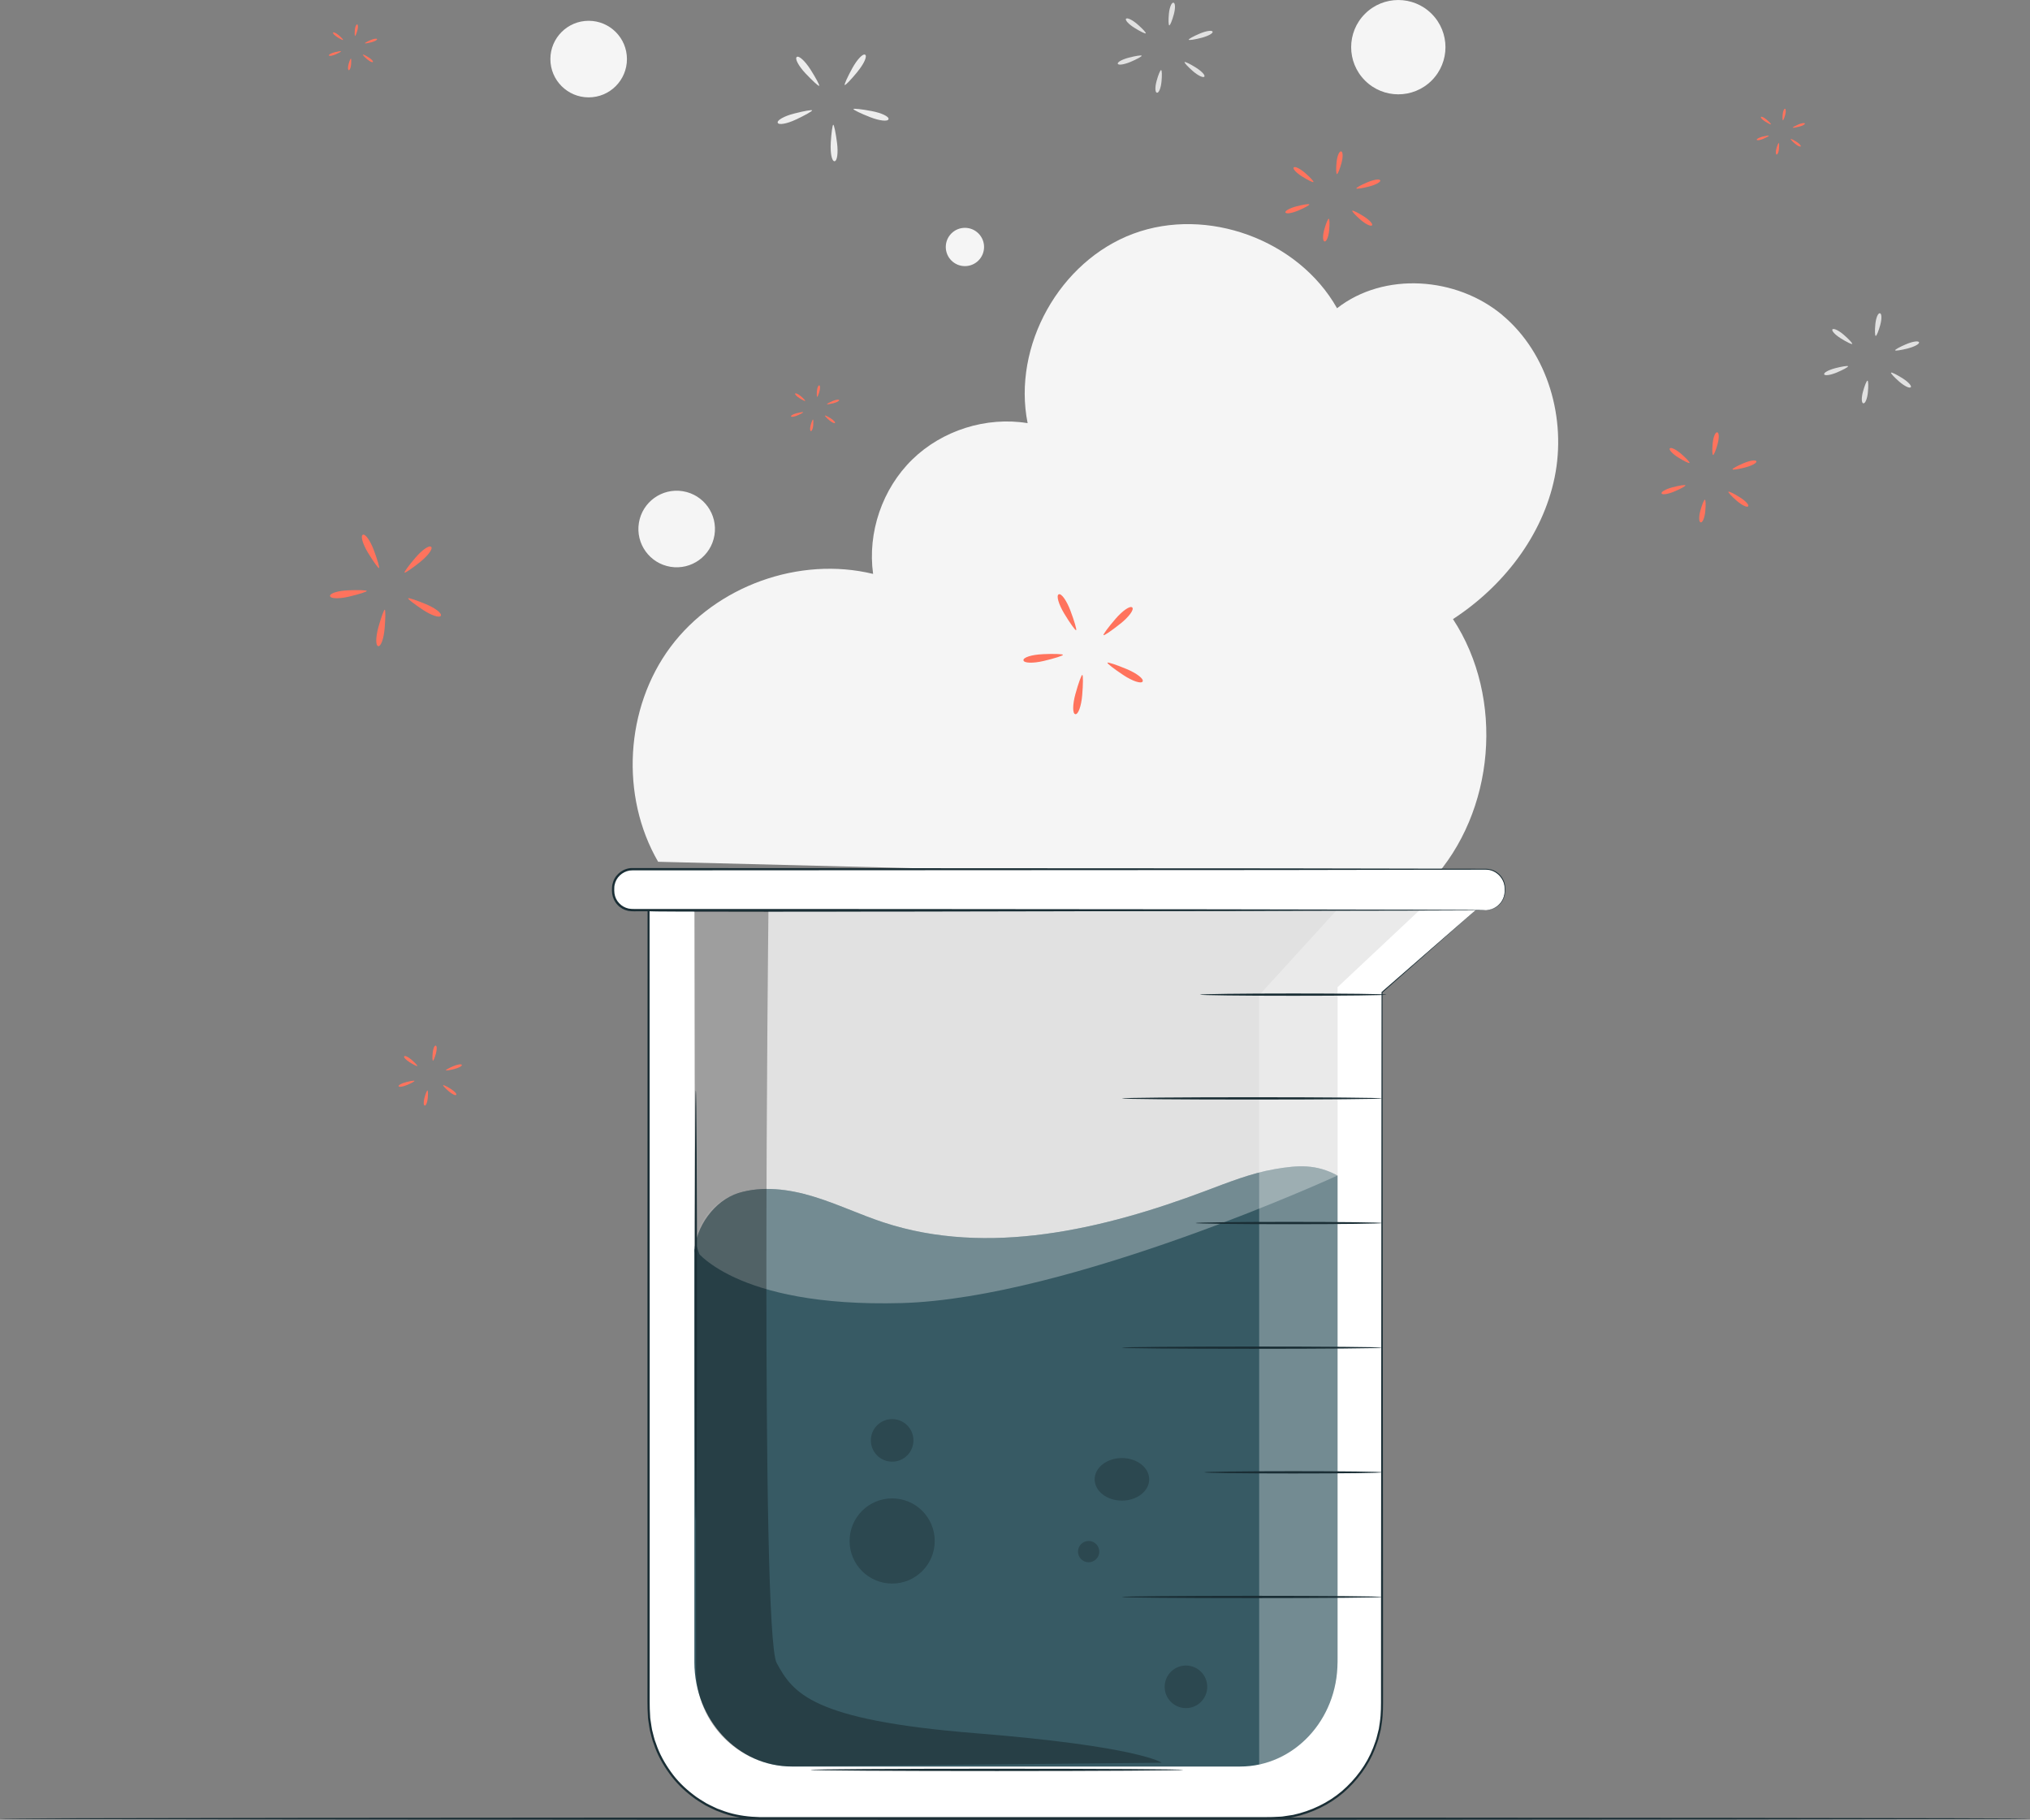 <?xml version="1.0" encoding="UTF-8"?>
<svg id="Layer_2" data-name="Layer 2" xmlns="http://www.w3.org/2000/svg" viewBox="0 0 492.1 441.07">
  <rect x="0" y="0" width="492.1" height="441.07" fill="#808080" stroke="none"/>
  <defs>
    <style>
      .cls-1 {
        fill: #ff735d;
      }

      .cls-1, .cls-2, .cls-3, .cls-4, .cls-5, .cls-6, .cls-7, .cls-8 {
        stroke-width: 0px;
      }

      .cls-2 {
        fill: #375a64;
      }

      .cls-3 {
        fill: #e1e1e1;
      }

      .cls-4 {
        fill: #ececec;
      }

      .cls-9 {
        opacity: .2;
      }

      .cls-6 {
        fill: #f5f5f5;
      }

      .cls-7 {
        fill: #1a2e35;
      }

      .cls-8 {
        fill: #fff;
      }

      .cls-10 {
        opacity: .3;
      }
    </style>
  </defs>
  <g id="Layer_1-2" data-name="Layer 1">
    <g>
      <path class="cls-6" d="m364.2,76.37c-11.09-9.29-28.68-10.57-40.08-1.66-9.37-16.61-31.5-24.71-49.38-18.07-17.88,6.64-29.37,27.21-25.63,45.92-10-1.64-20.7,1.73-27.96,8.81-7.26,7.08-10.89,17.69-9.5,27.73-17.9-4.34-38.07,2.92-49.09,17.68-11.02,14.76-12.26,36.16-3.02,52.09l187.39,4.71c15.55-16.8,17.85-44.39,5.29-63.53,12.12-7.88,21.73-20.17,24.64-34.33,2.91-14.17-1.57-30.05-12.65-39.33Z"/>
      <circle class="cls-6" cx="338.97" cy="11.43" r="11.43" transform="translate(91.2 243.04) rotate(-45)"/>
      <circle class="cls-6" cx="164.04" cy="128.22" r="9.28" transform="translate(11.14 269.54) rotate(-80.76)"/>
      <circle class="cls-6" cx="142.7" cy="14.32" r="9.28"/>
      <circle class="cls-6" cx="233.91" cy="59.86" r="4.64"/>
      <g>
        <path class="cls-3" d="m280.37,19.64c.41-1.5.9-2.69,1.1-2.66.2.03.24,1.3.09,2.84-.15,1.53-.64,2.73-1.1,2.66-.46-.07-.5-1.34-.09-2.84Z"/>
        <path class="cls-3" d="m273.65,13.97c1.64-.43,3.04-.64,3.11-.47.07.17-1.14.84-2.68,1.49-1.55.65-2.94.87-3.11.47-.16-.39,1.04-1.06,2.68-1.49Z"/>
        <path class="cls-3" d="m275.74,5.89c1.23,1.07,2.13,2.05,2.01,2.19-.13.14-1.37-.47-2.77-1.35-1.4-.88-2.3-1.87-2.01-2.19.3-.32,1.54.29,2.77,1.35Z"/>
        <path class="cls-3" d="m284.55,3.49c-.41,1.5-.9,2.69-1.1,2.66-.2-.03-.24-1.3-.09-2.84.15-1.53.64-2.73,1.1-2.66.46.07.5,1.34.09,2.84Z"/>
        <path class="cls-3" d="m291.27,9.16c-1.64.43-3.04.64-3.11.47-.07-.17,1.14-.84,2.68-1.49,1.55-.65,2.94-.87,3.11-.47.16.39-1.04,1.06-2.68,1.49Z"/>
        <path class="cls-3" d="m289.17,17.24c-1.23-1.07-2.13-2.05-2.01-2.19.13-.14,1.37.47,2.77,1.35,1.4.88,2.3,1.87,2.01,2.19-.3.32-1.54-.29-2.77-1.35Z"/>
      </g>
      <g>
        <path class="cls-3" d="m451.61,94.92c.41-1.5.9-2.69,1.1-2.66.2.03.24,1.3.09,2.84-.15,1.53-.64,2.73-1.1,2.66-.46-.07-.5-1.34-.09-2.84Z"/>
        <path class="cls-3" d="m444.89,89.24c1.64-.43,3.04-.64,3.11-.47.07.17-1.14.84-2.68,1.49-1.55.65-2.94.87-3.11.47-.16-.39,1.04-1.06,2.68-1.49Z"/>
        <path class="cls-3" d="m446.99,81.17c1.23,1.07,2.13,2.05,2.01,2.19-.13.14-1.37-.47-2.77-1.35-1.4-.88-2.3-1.87-2.01-2.19.3-.32,1.54.29,2.77,1.35Z"/>
        <path class="cls-3" d="m455.8,78.76c-.41,1.5-.9,2.69-1.1,2.66-.2-.03-.24-1.3-.09-2.84.15-1.53.64-2.73,1.1-2.66.46.07.5,1.34.09,2.84Z"/>
        <path class="cls-3" d="m462.52,84.44c-1.64.43-3.04.64-3.11.47-.07-.17,1.14-.84,2.68-1.49,1.55-.65,2.94-.87,3.11-.47.16.39-1.04,1.06-2.68,1.49Z"/>
        <path class="cls-3" d="m460.42,92.51c-1.23-1.07-2.13-2.05-2.01-2.19.13-.14,1.37.47,2.77,1.35,1.4.88,2.3,1.87,2.01,2.19-.3.32-1.54-.29-2.77-1.35Z"/>
      </g>
      <g>
        <path class="cls-4" d="m192.44,27.54c2.37-.62,4.36-.97,4.43-.79.07.18-1.69,1.18-3.91,2.22-2.21,1.04-4.2,1.39-4.43.79-.22-.61,1.54-1.61,3.91-2.22Z"/>
        <path class="cls-4" d="m196.47,16.84c1.31,2.06,2.26,3.85,2.11,3.97-.15.12-1.64-1.25-3.32-3.03-1.67-1.78-2.63-3.57-2.11-3.97.51-.4,2,.97,3.32,3.03Z"/>
        <path class="cls-4" d="m207.89,17.37c-1.55,1.89-2.95,3.35-3.12,3.24-.16-.11.67-1.95,1.85-4.1,1.18-2.14,2.58-3.6,3.11-3.24.54.36-.3,2.21-1.85,4.09Z"/>
        <path class="cls-4" d="m210.92,28.39c-2.28-.89-4.1-1.78-4.04-1.96.06-.19,2.06.04,4.47.5,2.4.46,4.22,1.34,4.04,1.96-.18.62-2.19.39-4.47-.5Z"/>
        <path class="cls-4" d="m201.38,34.68c.15-2.44.42-4.45.62-4.45.19,0,.6,1.98.91,4.4.31,2.43.03,4.43-.61,4.45-.65.02-1.05-1.96-.91-4.4Z"/>
      </g>
      <path class="cls-7" d="m492.1,440.8c0,.15-110.17.28-246.04.28s-246.06-.12-246.06-.28,110.14-.28,246.06-.28,246.04.12,246.04.28Z"/>
      <g>
        <path class="cls-1" d="m91.72,152.05c.66-2.39,1.36-4.32,1.55-4.29.2.04.18,2.09-.03,4.56-.21,2.47-.9,4.4-1.55,4.29-.65-.12-.63-2.17.03-4.56Z"/>
        <path class="cls-1" d="m84.36,143.08c2.48-.11,4.53-.04,4.56.15.03.19-1.93.81-4.35,1.38-2.42.57-4.47.5-4.56-.15-.09-.65,1.87-1.27,4.35-1.38Z"/>
        <path class="cls-1" d="m90.61,133.31c.87,2.32,1.45,4.29,1.27,4.38-.18.08-1.37-1.58-2.66-3.7-1.29-2.12-1.86-4.09-1.27-4.38.59-.29,1.79,1.38,2.66,3.7Z"/>
        <path class="cls-1" d="m101.83,136.23c-1.94,1.55-3.64,2.7-3.77,2.56-.14-.14,1.08-1.8,2.7-3.68,1.62-1.88,3.32-3.03,3.77-2.56.45.47-.76,2.13-2.7,3.67Z"/>
        <path class="cls-1" d="m102.53,147.81c-2.07-1.37-3.69-2.62-3.6-2.8.09-.17,2.04.47,4.33,1.43,2.29.96,3.91,2.21,3.6,2.8-.31.58-2.26-.07-4.33-1.43Z"/>
      </g>
      <g>
        <path class="cls-1" d="m102.9,266.07c.27-1,.6-1.79.73-1.77.13.02.16.87.06,1.89-.1,1.02-.43,1.82-.73,1.77-.3-.05-.33-.89-.06-1.89Z"/>
        <path class="cls-1" d="m98.42,262.29c1.09-.29,2.02-.43,2.07-.32.05.11-.76.56-1.79.99-1.03.43-1.96.58-2.07.32-.11-.26.69-.71,1.79-.99Z"/>
        <path class="cls-1" d="m99.82,256.91c.82.71,1.42,1.36,1.34,1.46-.09.09-.91-.31-1.84-.9-.93-.59-1.53-1.24-1.33-1.46.2-.21,1.02.19,1.84.9Z"/>
        <path class="cls-1" d="m105.68,255.31c-.27,1-.6,1.79-.73,1.77-.13-.02-.16-.87-.06-1.89.1-1.02.43-1.82.73-1.77.3.05.33.89.06,1.89Z"/>
        <path class="cls-1" d="m110.16,259.09c-1.09.29-2.02.43-2.07.32-.05-.11.76-.56,1.79-.99,1.03-.43,1.96-.58,2.07-.32.11.26-.69.71-1.79.99Z"/>
        <path class="cls-1" d="m108.76,264.47c-.82-.71-1.42-1.36-1.34-1.46.09-.09.91.31,1.84.9.93.59,1.53,1.24,1.33,1.46-.2.21-1.02-.19-1.84-.9Z"/>
      </g>
      <g>
        <path class="cls-1" d="m196.52,103.04c.21-.76.46-1.37.56-1.35.1.02.12.66.05,1.44-.07.78-.32,1.38-.56,1.35-.23-.03-.25-.68-.05-1.44Z"/>
        <path class="cls-1" d="m193.11,100.16c.83-.22,1.54-.33,1.58-.24.04.09-.58.42-1.36.76-.79.33-1.49.44-1.58.24-.08-.2.53-.54,1.36-.76Z"/>
        <path class="cls-1" d="m194.18,96.07c.63.54,1.08,1.04,1.02,1.11-.06.07-.7-.24-1.41-.69-.71-.45-1.17-.95-1.02-1.11.15-.16.78.15,1.41.69Z"/>
        <path class="cls-1" d="m198.65,94.84c-.21.76-.46,1.37-.56,1.35-.1-.02-.12-.66-.05-1.44.07-.78.32-1.38.56-1.35.23.03.25.68.05,1.44Z"/>
        <path class="cls-1" d="m202.06,97.72c-.83.22-1.54.33-1.58.24-.04-.09.58-.42,1.36-.76.79-.33,1.49-.44,1.58-.24.08.2-.53.54-1.36.76Z"/>
        <path class="cls-1" d="m200.99,101.82c-.63-.54-1.08-1.04-1.02-1.11.06-.07.7.24,1.41.69.71.45,1.17.95,1.02,1.11-.15.16-.78-.15-1.41-.69Z"/>
      </g>
      <g>
        <path class="cls-1" d="m84.5,15.56c.21-.76.46-1.37.56-1.35.1.02.12.66.05,1.44-.07.78-.32,1.38-.56,1.35-.23-.03-.25-.68-.05-1.44Z"/>
        <path class="cls-1" d="m81.09,12.68c.83-.22,1.54-.33,1.58-.24.04.09-.58.42-1.36.76-.79.33-1.49.44-1.58.24-.08-.2.53-.54,1.36-.76Z"/>
        <path class="cls-1" d="m82.16,8.58c.63.54,1.08,1.04,1.02,1.11-.06.07-.7-.24-1.41-.69-.71-.45-1.17-.95-1.02-1.11.15-.16.78.15,1.41.69Z"/>
        <path class="cls-1" d="m86.63,7.36c-.21.76-.46,1.37-.56,1.35-.1-.02-.12-.66-.05-1.44.08-.78.32-1.38.56-1.35.23.03.25.68.05,1.44Z"/>
        <path class="cls-1" d="m90.04,10.24c-.83.22-1.54.33-1.58.24-.04-.09.58-.42,1.36-.76.79-.33,1.49-.44,1.58-.24.08.2-.53.54-1.36.76Z"/>
        <path class="cls-1" d="m88.98,14.34c-.63-.54-1.08-1.04-1.02-1.11.06-.07.7.24,1.41.69.71.45,1.17.95,1.02,1.11-.15.16-.78-.15-1.41-.69Z"/>
      </g>
      <g>
        <path class="cls-1" d="m430.63,36.01c.21-.76.46-1.37.56-1.35.1.02.12.66.05,1.44-.07.78-.32,1.38-.56,1.35-.23-.03-.25-.68-.05-1.44Z"/>
        <path class="cls-1" d="m427.22,33.13c.83-.22,1.54-.33,1.58-.24.04.09-.58.42-1.36.76-.79.33-1.49.44-1.58.24-.08-.2.53-.54,1.36-.76Z"/>
        <path class="cls-1" d="m428.29,29.03c.63.54,1.08,1.04,1.02,1.11-.06.07-.7-.24-1.41-.69-.71-.45-1.17-.95-1.02-1.11.15-.16.78.15,1.41.69Z"/>
        <path class="cls-1" d="m432.76,27.81c-.21.76-.46,1.37-.56,1.35-.1-.02-.12-.66-.05-1.44.07-.78.32-1.38.56-1.35.23.03.25.68.05,1.44Z"/>
        <path class="cls-1" d="m436.17,30.69c-.83.22-1.54.33-1.58.24-.04-.09.58-.42,1.36-.76.79-.33,1.49-.44,1.58-.24.08.2-.53.54-1.36.76Z"/>
        <path class="cls-1" d="m435.1,34.79c-.63-.54-1.08-1.04-1.02-1.11.06-.07.7.24,1.41.69.71.45,1.17.95,1.02,1.11-.15.16-.78-.15-1.41-.69Z"/>
      </g>
      <g>
        <path class="cls-1" d="m412.19,123.77c.41-1.5.9-2.69,1.1-2.66.2.03.24,1.3.09,2.84-.15,1.53-.64,2.73-1.1,2.66-.46-.07-.5-1.34-.09-2.84Z"/>
        <path class="cls-1" d="m405.47,118.1c1.64-.43,3.04-.64,3.11-.47.07.17-1.14.84-2.68,1.49-1.55.65-2.94.87-3.11.47-.16-.39,1.04-1.06,2.68-1.49Z"/>
        <path class="cls-1" d="m407.56,110.02c1.23,1.07,2.13,2.05,2.01,2.19-.13.14-1.37-.47-2.77-1.35-1.4-.88-2.3-1.87-2.01-2.19.3-.32,1.54.29,2.77,1.35Z"/>
        <path class="cls-1" d="m416.37,107.62c-.41,1.5-.9,2.69-1.1,2.66-.2-.03-.24-1.3-.09-2.84.15-1.53.64-2.73,1.1-2.66.46.07.5,1.34.09,2.84Z"/>
        <path class="cls-1" d="m423.09,113.29c-1.64.43-3.04.64-3.11.47-.07-.17,1.14-.84,2.68-1.49,1.55-.65,2.94-.87,3.11-.47.16.39-1.04,1.06-2.68,1.49Z"/>
        <path class="cls-1" d="m421,121.37c-1.23-1.07-2.13-2.05-2.01-2.19.13-.14,1.37.47,2.77,1.35,1.4.88,2.3,1.87,2.01,2.19-.3.32-1.54-.29-2.77-1.35Z"/>
      </g>
      <g>
        <path class="cls-1" d="m321.01,55.68c.41-1.5.9-2.69,1.1-2.66.2.03.24,1.3.09,2.84-.15,1.53-.64,2.73-1.1,2.66-.46-.07-.5-1.34-.09-2.84Z"/>
        <path class="cls-1" d="m314.29,50.01c1.64-.43,3.04-.64,3.11-.47.07.17-1.14.84-2.68,1.49-1.55.65-2.94.87-3.11.47-.16-.39,1.04-1.06,2.68-1.49Z"/>
        <path class="cls-1" d="m316.39,41.93c1.23,1.07,2.13,2.05,2.01,2.19-.13.14-1.37-.47-2.77-1.35-1.4-.88-2.3-1.87-2.01-2.19.3-.32,1.54.29,2.77,1.35Z"/>
        <path class="cls-1" d="m325.19,39.53c-.41,1.5-.9,2.69-1.1,2.66-.2-.03-.24-1.3-.09-2.84.15-1.53.64-2.73,1.1-2.66.46.07.5,1.34.09,2.84Z"/>
        <path class="cls-1" d="m331.91,45.2c-1.64.43-3.04.64-3.11.47-.07-.17,1.14-.84,2.68-1.49,1.55-.65,2.94-.87,3.11-.47.16.39-1.04,1.06-2.68,1.49Z"/>
        <path class="cls-1" d="m329.82,53.27c-1.23-1.07-2.13-2.05-2.01-2.19.13-.14,1.37.47,2.77,1.35,1.4.88,2.3,1.87,2.01,2.19-.3.32-1.54-.29-2.77-1.35Z"/>
      </g>
      <g>
        <path class="cls-1" d="m260.7,168.2c.71-2.58,1.46-4.65,1.67-4.62.21.04.2,2.25-.03,4.91-.22,2.66-.97,4.74-1.67,4.61-.7-.13-.68-2.33.03-4.91Z"/>
        <path class="cls-1" d="m252.78,158.55c2.67-.12,4.87-.04,4.9.16.03.21-2.08.88-4.68,1.49-2.6.61-4.8.54-4.9-.16-.1-.7,2.01-1.37,4.68-1.48Z"/>
        <path class="cls-1" d="m259.5,148.04c.94,2.5,1.56,4.62,1.37,4.71-.19.09-1.48-1.7-2.86-3.99-1.38-2.28-2-4.4-1.37-4.71.64-.31,1.92,1.49,2.86,3.98Z"/>
        <path class="cls-1" d="m271.57,151.18c-2.09,1.67-3.91,2.91-4.06,2.76-.15-.15,1.16-1.93,2.91-3.95,1.74-2.02,3.57-3.26,4.06-2.75.49.51-.82,2.29-2.91,3.95Z"/>
        <path class="cls-1" d="m272.33,163.63c-2.23-1.47-3.97-2.82-3.88-3.01.1-.18,2.2.51,4.66,1.54,2.46,1.03,4.21,2.38,3.88,3.01-.33.62-2.43-.07-4.66-1.54Z"/>
      </g>
      <g>
        <g>
          <path class="cls-8" d="m358.03,220.34h-200.82v193.43c0,14.88,12.06,26.94,26.94,26.94h123.93c14.88,0,26.94-12.06,26.94-26.94v-173.25h0l23-20.18Z"/>
          <path class="cls-7" d="m358.03,220.34c-.56.49-8.13,7.18-22.93,20.26l.04-.08c.03,30.06.07,81.15.12,145.76,0,8.08,0,16.37.01,24.85,0,2.11.03,4.28-.29,6.42l-.24,1.61c-.12.53-.27,1.05-.4,1.58-.23,1.07-.65,2.08-1.02,3.11-1.58,4.09-4.31,7.74-7.68,10.67-3.41,2.9-7.6,4.92-12.06,5.89l-1.69.26c-.56.09-1.13.18-1.7.19-1.15.06-2.29.13-3.43.11-2.28,0-4.58,0-6.88,0-9.21,0-18.6,0-28.13,0-19.07,0-38.75,0-58.92,0-5.04,0-10.12,0-15.22,0-2.55,0-5.11,0-7.68,0h-3.85s-1.93,0-1.93,0l-1.95-.1c-2.59-.2-5.19-.7-7.62-1.67l-.92-.34c-.3-.13-.59-.28-.89-.42-.59-.29-1.19-.55-1.76-.87-1.13-.68-2.26-1.34-3.29-2.17-2.09-1.59-3.99-3.47-5.52-5.63-1.55-2.14-2.85-4.48-3.69-7.01-.46-1.08-.65-2.25-.97-3.37-.12-.57-.19-1.15-.28-1.73-.08-.58-.2-1.15-.2-1.74-.17-2.34-.09-4.63-.11-6.93,0-4.6,0-9.18,0-13.74,0-9.12,0-18.15,0-27.08,0-17.87,0-35.35,0-52.35,0-34,.02-66.08.03-95.49v-.24h.24c120.42.14,198.77.24,200.81.24-2.04,0-80.39.1-200.81.24l.24-.24c0,29.41.02,61.49.03,95.49,0,17,0,34.48,0,52.35,0,8.93,0,17.97,0,27.08,0,4.56,0,9.14,0,13.74.02,2.3-.06,4.62.11,6.89,0,.57.12,1.14.2,1.7.09.56.16,1.13.27,1.69.31,1.1.5,2.24.95,3.3.82,2.47,2.1,4.77,3.61,6.87,1.49,2.12,3.36,3.95,5.41,5.51,1,.81,2.12,1.46,3.22,2.13.56.32,1.15.57,1.73.86.29.14.58.29.87.41l.9.33c2.39.95,4.93,1.44,7.47,1.64l1.91.1h1.93s3.85,0,3.85,0c2.57,0,5.12,0,7.68,0,5.1,0,10.18,0,15.22,0,20.17,0,39.85,0,58.92,0,9.53,0,18.92,0,28.13,0,2.3,0,4.6,0,6.88,0,1.15.02,2.27-.04,3.39-.1.56,0,1.12-.1,1.67-.19l1.66-.25c4.37-.95,8.49-2.93,11.84-5.77,3.31-2.87,5.99-6.45,7.55-10.47.36-1.01.78-2,1-3.05.13-.52.27-1.03.39-1.55l.24-1.58c.32-2.1.29-4.23.29-6.35,0-8.49,0-16.77.01-24.85.05-64.61.1-115.7.12-145.76v-.05l.04-.03c14.89-12.97,22.51-19.61,23.07-20.1Z"/>
        </g>
        <path class="cls-3" d="m344.4,220.34h-176.06v181.49c0,13.96,10.57,25.28,23.62,25.28h108.66c13.04,0,23.62-11.32,23.62-25.28v-162.56h0l20.17-18.94Z"/>
        <path class="cls-2" d="m324.23,284.92c-5.13-2.77-9.44-2.55-15.23-1.55-5.79,1-11.27,3.21-16.75,5.27-24.87,9.36-52.79,15.95-78.06,7.64-5.79-1.9-11.3-4.55-17.14-6.31-5.84-1.76-12.22-2.6-18.05-.81-5.83,1.79-10.34,8.24-10.67,14.1l11.38,31.59,81.77,14.36,34.07-7.4,28.66-56.9Z"/>
        <g class="cls-10">
          <path class="cls-8" d="m324.23,284.92c-5.13-2.77-9.44-2.55-15.23-1.55-5.79,1-11.27,3.21-16.75,5.27-24.87,9.36-52.79,15.95-78.06,7.64-5.79-1.9-11.3-4.55-17.14-6.31-5.84-1.76-12.22-2.6-18.05-.81-5.83,1.79-9.95,6.52-10.28,12.37l11,33.31,81.77,14.36,34.07-7.4,28.66-56.9Z"/>
        </g>
        <path class="cls-2" d="m324.23,284.92v117.96c0,13.96-10.57,25.28-23.62,25.28h-108.66c-13.04,0-23.62-11.32-23.62-25.28v-100.25s9.38,14.31,50.19,13.2c40.81-1.12,105.7-30.91,105.7-30.91Z"/>
        <g class="cls-10">
          <path class="cls-8" d="m324.23,220.38l-18.99,20.82v186.47h0c10.49-.01,18.99-8.52,18.99-19.01v-167.46l20.51-20.51-20.51-.31Z"/>
        </g>
        <path class="cls-7" d="m289.83,296.43c0-.15,10.11-.28,22.58-.28s22.58.12,22.58.28-10.11.28-22.58.28-22.58-.12-22.58-.28Z"/>
        <path class="cls-7" d="m290.9,241.07c0-.15,10.11-.28,22.58-.28s22.58.12,22.58.28-10.11.28-22.58.28-22.58-.12-22.58-.28Z"/>
        <path class="cls-7" d="m271.97,326.64c0-.15,14.11-.28,31.51-.28s31.51.12,31.51.28-14.1.28-31.51.28-31.51-.12-31.51-.28Z"/>
        <path class="cls-7" d="m291.96,356.85c0-.15,9.63-.28,21.51-.28s21.51.12,21.51.28-9.63.28-21.51.28-21.51-.12-21.51-.28Z"/>
        <path class="cls-7" d="m271.97,387.06c0-.15,14.11-.28,31.51-.28s31.51.12,31.51.28-14.1.28-31.51.28-31.51-.12-31.51-.28Z"/>
        <path class="cls-7" d="m358.03,220.34c0,.15-44.96.39-100.4.53-55.46.14-100.41.13-100.41-.02,0-.15,44.95-.39,100.41-.53,55.45-.14,100.4-.13,100.4.02Z"/>
        <g class="cls-10">
          <path class="cls-5" d="m186.28,220.85s-1.99,174.89,1.99,182.2c3.97,7.3,8.44,13.85,48.17,17.03,39.72,3.18,45.19,7.16,45.19,7.16l-89.35.88c-12.96.13-23.54-10.34-23.54-23.31l-.39-184.47,17.94.51Z"/>
        </g>
        <path class="cls-7" d="m271.97,266.22c0-.15,14.11-.28,31.51-.28s31.51.12,31.51.28-14.1.28-31.51.28-31.51-.12-31.51-.28Z"/>
        <g>
          <rect class="cls-8" x="148.61" y="210.67" width="216.21" height="9.92" rx="4.67" ry="4.67"/>
          <path class="cls-7" d="m360.15,220.6s.39,0,1.13-.17c.71-.18,1.82-.67,2.67-1.88.41-.6.73-1.39.79-2.29.04-.9.04-1.92-.44-2.88-.45-.96-1.31-1.83-2.45-2.28-1.14-.49-2.5-.27-3.9-.32-11.25.02-27.51.05-47.6.09-40.21.02-95.73.05-157.05.08-1.82-.03-3.55,1.21-4.14,2.91-.15.42-.25.86-.25,1.31-.02.46-.02.95.04,1.37.12.88.52,1.73,1.14,2.37.6.66,1.41,1.11,2.28,1.3.85.17,1.83.07,2.76.1,1.88,0,3.75,0,5.62,0,7.47,0,14.83,0,22.06,0,14.46,0,28.41.01,41.7.02,26.57.02,50.51.04,70.61.06,20.09.04,36.35.07,47.6.09,5.61.02,9.97.04,12.94.05,1.47.01,2.59.02,3.37.03.76,0,1.15.03,1.15.03,0,0-.39.02-1.15.03-.77,0-1.89.02-3.37.03-2.97.01-7.33.03-12.94.05-11.25.02-27.51.05-47.6.09-20.1.02-44.03.04-70.61.06-13.29,0-27.24.01-41.7.02-7.23,0-14.59,0-22.06,0-1.87,0-3.74,0-5.62,0-.94-.03-1.87.08-2.88-.11-.98-.21-1.89-.72-2.57-1.46-.69-.73-1.14-1.68-1.28-2.68-.07-.51-.06-.98-.04-1.47.01-.5.12-1,.29-1.48.66-1.92,2.61-3.31,4.66-3.28,61.32.03,116.85.06,157.05.08,20.09.04,36.35.07,47.6.09.7,0,1.39,0,2.05,0,.67,0,1.33.11,1.92.35,1.19.47,2.06,1.39,2.52,2.39.5,1,.49,2.06.43,2.96-.07.93-.41,1.73-.83,2.34-.88,1.23-2.02,1.7-2.75,1.87-.75.17-1.14.12-1.14.12Z"/>
        </g>
        <g class="cls-9">
          <circle class="cls-5" cx="216.27" cy="373.49" r="10.32"/>
        </g>
        <g class="cls-9">
          <path class="cls-5" d="m221.43,349.11c0,2.85-2.31,5.16-5.16,5.16s-5.16-2.31-5.16-5.16,2.31-5.16,5.16-5.16,5.16,2.31,5.16,5.16Z"/>
        </g>
        <g class="cls-9">
          <path class="cls-5" d="m292.65,408.84c0,2.85-2.31,5.16-5.16,5.16s-5.16-2.31-5.16-5.16,2.31-5.16,5.16-5.16,5.16,2.31,5.16,5.16Z"/>
        </g>
        <g class="cls-9">
          <path class="cls-5" d="m266.48,376.07c0,1.42-1.15,2.58-2.58,2.58s-2.58-1.15-2.58-2.58,1.15-2.58,2.58-2.58,2.58,1.15,2.58,2.58Z"/>
        </g>
        <g class="cls-9">
          <path class="cls-5" d="m278.58,358.55c0,2.85-2.96,5.16-6.61,5.16s-6.61-2.31-6.61-5.16,2.96-5.16,6.61-5.16,6.61,2.31,6.61,5.16Z"/>
        </g>
        <path class="cls-7" d="m168.68,368.51c-.15,0-.28-23.33-.28-52.11s.12-52.11.28-52.11.28,23.33.28,52.11-.12,52.11-.28,52.11Z"/>
        <path class="cls-7" d="m286.82,428.97c0,.15-20.21.28-45.14.28s-45.15-.12-45.15-.28,20.21-.28,45.15-.28,45.14.12,45.14.28Z"/>
      </g>
    </g>
  </g>
</svg>